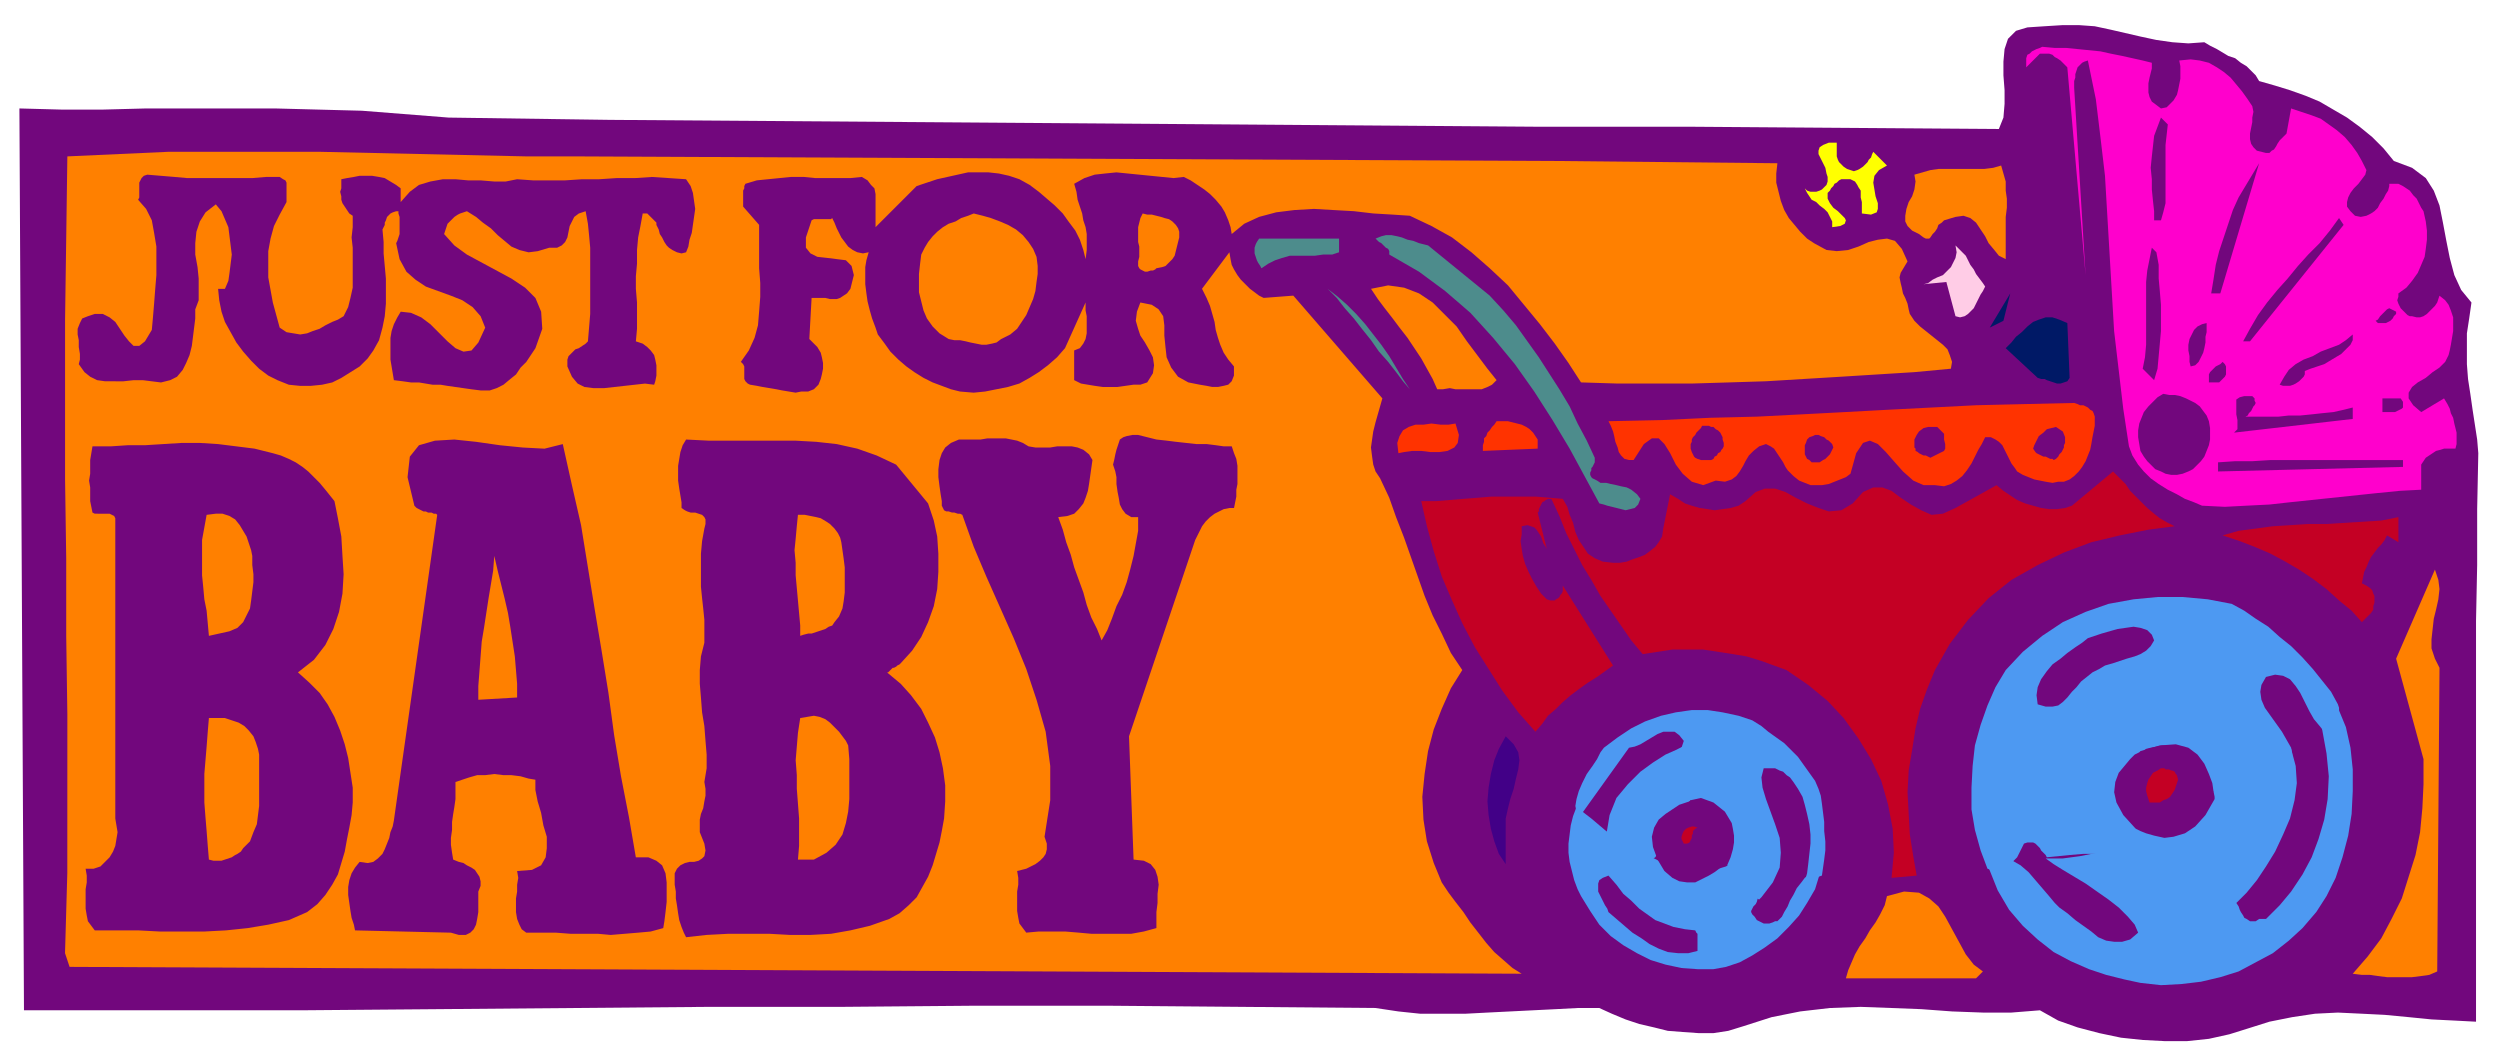 <svg xmlns="http://www.w3.org/2000/svg" fill-rule="evenodd" height="124" preserveAspectRatio="none" stroke-linecap="round" viewBox="0 0 2190 930" width="292"><style>.pen1{stroke:none}.brush2{fill:#72077d}.brush5{fill:#ff8000}.brush6{fill:#4d8c8c}.brush8{fill:#001966}.brush10{fill:#c40024}.brush11{fill:#4d99f2}</style><path class="pen1 brush2" fill-rule="nonzero" d="m1931 37 5 3 6 3 5 3 5 3 6 2 5 4 5 3 4 4 4 4 3 5 14 4 13 4 14 5 12 5 12 7 12 7 11 8 11 9 10 10 9 11 16 6 12 9 7 11 5 13 3 15 3 16 3 15 4 15 6 13 9 11-2 14-2 13v27l1 13 2 13 2 14 2 13 2 13 1 12-1 49v49l-1 49v351l-19-1-20-1-20-2-21-2-20-1-21-1-20 1-20 3-20 4-19 6-16 5-18 4-19 2h-20l-19-1-19-2-19-4-19-5-17-6-16-9-25 2h-25l-27-1-27-2-26-1-27-1-27 1-26 3-25 5-25 8-13 4-13 2h-13l-14-1-13-1-12-3-13-3-12-4-12-5-11-5h-19l-19 1-20 1-20 1-20 1-19 1h-40l-19-2-20-3-117-1-117-1H855l-116 1H622l-118 1-118 1-120 1H21L17 95l37 1h36l38-1h113l38 1 38 1 38 3 38 3 141 2 138 1 136 1 135 1 134 1 133 1 134 1h134l136 1 137 1 4-10 1-12V79l-1-13V54l1-11 3-9 7-7 10-3 15-1 16-1h14l14 1 14 3 13 3 13 3 14 3 14 2 14 1 14-1z"/><path class="pen1" fill-rule="nonzero" style="fill:#f0c" d="M1885 55v5l-1 4-1 4-1 5v8l1 4 2 4 4 3 4 3 5-1 3-3 3-3 3-5 1-4 1-5 1-5V58l-1-5 10-1 8 1 8 2 7 4 6 4 6 5 5 6 5 6 5 7 4 6 1 5-1 5v4l-1 5-1 5v5l1 4 2 3 3 3 4 1 4 1h3l2-2 2-1 2-3 1-2 2-3 2-2 2-2 2-2 4-22 9 3 9 3 8 3 7 5 7 5 7 6 6 7 5 7 4 7 4 8-1 4-3 4-3 4-4 4-3 4-2 4-1 4v4l3 4 4 4 5 1 5-1 4-2 3-2 3-3 2-4 3-4 2-4 2-3 1-4v-2h8l4 2 3 2 3 2 3 4 3 3 2 4 2 4 2 3 2 9 1 8v8l-1 8-1 7-3 7-3 7-5 7-5 6-7 5v3l-1 3 1 3 1 2 1 2 2 2 2 2 2 2 2 1h2l4 1h3l3-1 3-2 2-2 3-3 2-2 2-3 1-3 1-3 5 4 3 4 2 5 2 6v12l-1 6-1 6-1 5-1 4-3 6-5 5-6 4-6 5-7 4-5 4-3 5v5l4 6 7 6 20-12 3 5 2 4 1 4 2 4 1 5 1 4 1 4v10l-1 4h-10l-3 1-4 1-3 2-3 2-3 2-2 3-2 3v22l-19 1-20 2-19 2-19 2-19 2-19 2-18 2-20 1-19 1-20-1-7-3-8-3-7-4-8-4-8-5-7-5-6-6-5-6-5-8-3-8-5-33-4-34-4-34-2-34-2-34-2-34-2-34-4-34-4-33-7-34-3 1-2 1-2 2-2 2-1 3-1 3v3l-1 3v6l10 164-16-182-2-2-2-2-2-2-3-2-2-1-2-2-3-1h-8l-12 12v-8l1-3 2-1 2-2 2-1 2-1 3-1 2-1 11 1h10l10 1 10 1 10 1 9 2 10 2 9 2 9 2 8 2z"/><path class="pen1 brush2" fill-rule="nonzero" d="m1899 109-1 9-1 9v51l-2 8-2 7h-6v-8l-1-9-1-10v-9l-1-10 1-10 1-9 1-9 3-8 3-8 6 6zm-124 8h2v20h-2v-20z"/><path class="pen1" fill-rule="nonzero" style="fill:#ff0" d="M1609 125v12l1 3 1 2 2 2 2 2 3 2 3 1 3 1 3-1 2-1 3-2 2-2 2-2 1-2 2-2 1-3 1-2 12 12-7 4-4 5-1 6 1 6 1 6 2 6v5l-1 3-5 2-8-1v-10l-1-4v-6l-2-3-1-2-2-3-4-2h-8l-2 1-2 2-2 1-1 2-2 2-1 2-2 2v5l2 4 3 4 4 3 3 3 3 3 1 2-1 3-4 2-7 1v-5l-2-4-2-4-3-3-4-3-3-3-4-2-2-3-2-3-2-4 2 2 3 1h5l3-1 2-1 2-2 2-2 1-3v-4l-1-3-1-5-2-4-2-4-2-4v-3l1-3 3-2 5-2h7z"/><path class="pen1 brush5" fill-rule="nonzero" d="m505 137 856 4 196 2-1 9v8l2 8 2 8 3 8 4 7 5 6 5 6 6 6 6 4 11 6 9 1 10-1 9-3 9-4 8-2 8-1 7 2 6 7 5 11-3 5-3 5-1 4 1 5 1 4 1 5 2 4 2 5 1 5 1 4 4 6 5 5 5 4 5 4 5 4 5 4 4 4 2 5 2 6-1 6-32 3-32 2-32 2-33 2-33 2-32 1-33 1h-65l-32-1-11-17-12-17-13-17-14-17-14-17-16-15-16-14-17-13-18-10-19-9-15-1-17-1-17-2-18-1-17-1-17 1-16 2-15 4-13 6-11 9-1-6-2-6-3-7-3-5-5-6-5-5-5-4-6-4-6-4-6-3-9 1-10-1-10-1-10-1-10-1-10-1-10 1-9 1-9 3-9 5 2 7 1 7 2 6 2 6 1 6 2 6 1 6v14l-1 8-2-8-3-9-4-8-6-8-5-7-7-7-7-6-7-6-8-6-9-5-9-3-9-2-9-1h-18l-9 2-9 2-9 2-9 3-9 3-36 36v-29l-1-5-3-3-3-4-5-3-10 1h-31l-10-1h-11l-10 1-10 1-10 1-10 3-1 2v2l-1 2v14l14 16v38l1 13v12l-1 13-1 12-3 11-5 11-7 10 2 2 1 2v11l1 2 2 2 2 1 6 1 5 1 6 1 6 1 5 1 6 1 6 1 5-1h6l5-2 4-4 2-5 1-4 1-5v-5l-1-5-1-4-3-5-3-3-4-4 2-36h12l4 1h6l3-1 3-2 3-2 3-4 3-12-2-8-5-5-8-1-8-1-9-1-6-3-4-5v-9l5-15 2-1h15l1-1 2 4 2 5 2 4 2 4 3 4 3 4 4 3 4 2 5 1 5-1-2 7-1 6v15l1 8 1 7 2 8 2 7 3 8 2 6 6 8 5 7 7 7 7 6 7 5 8 5 8 4 8 3 8 3 8 2 12 1 10-1 10-2 10-2 10-3 9-5 8-5 8-6 8-7 7-8 18-40v7l1 5v15l-1 5-2 4-3 4-5 2v26l6 3 6 1 6 1 7 1h13l7-1 7-1h6l6-2 5-8 1-7-1-7-3-6-4-7-4-6-2-6-2-7 1-8 3-8 10 2 6 4 4 6 1 8v9l1 10 1 9 4 9 6 8 9 5 5 1 5 1 6 1 5 1h5l5-1 4-1 3-3 2-5v-8l-5-6-4-6-3-7-2-6-2-7-1-7-2-7-2-7-3-7-4-8 24-32 1 6 1 5 2 4 3 5 3 4 4 4 4 4 4 3 4 3 4 2 26-2 78 90-2 7-2 7-2 7-2 8-1 7-1 7 1 8 1 7 2 6 4 6 8 17 6 17 7 18 6 17 6 17 6 17 7 17 8 16 8 17 10 15-10 16-8 18-7 18-5 19-3 20-2 20 1 20 3 19 6 19 7 17 6 9 6 8 7 9 6 9 7 9 7 9 7 8 8 7 8 7 8 5-1272-6-4-12 2-70V626l-1-69v-68l-1-69V280l1-71 1-72 44-2 44-2h134l45 1 45 1 45 1 45 1h44z"/><path class="pen1 brush2" fill-rule="nonzero" d="M1945 257h-8l2-12 2-13 3-12 4-12 4-12 4-12 5-11 6-10 6-10 6-10-34 114z"/><path class="pen1 brush5" fill-rule="nonzero" d="M1757 217v10l-6-3-4-5-5-6-3-6-4-6-4-6-5-4-6-2-7 1-10 3-2 2-3 2-1 3-2 3-2 2-2 3-1 1h-3l-2-1-4-3-6-3-4-4-2-4v-5l1-6 2-6 3-5 2-6 1-7-1-6 7-2 7-2 7-1h40l8-1 7-2 2 7 2 7v8l1 7v8l-1 8v27z"/><path class="pen1 brush2" fill-rule="nonzero" d="m245 155 3 2 2 1 1 2v17l-6 11-5 10-3 11-2 11v23l2 11 2 11 3 11 3 11 6 4 6 1 6 1 6-1 5-2 6-2 5-3 6-3 5-2 5-3 4-8 2-8 2-9v-35l-1-9 1-9v-10l-3-2-2-3-2-3-2-3-1-3v-3l-1-4 1-3v-8l5-1 6-1 5-1h11l6 1 5 1 5 3 5 3 4 3v12l8-9 8-6 10-3 11-2h11l11 1h11l12 1h10l10-2 14 1h28l15-1h15l15-1h16l15-1 15 1 15 1 4 6 2 6 1 7 1 7-1 7-1 7-1 7-2 6-1 6-2 5-4 1-4-1-4-2-3-2-2-2-2-3-2-4-2-3-1-4-2-4v-2l-1-1-1-1-1-1-1-1-1-1-1-1-1-1-1-1h-4l-2 11-2 10-1 11v12l-1 11v11l1 12v23l-1 11 6 2 4 3 3 3 3 4 1 4 1 5v9l-1 5-1 3-8-1-9 1-9 1-9 1-9 1h-9l-8-1-6-3-5-6-4-9v-6l1-3 2-2 2-2 2-2 3-1 3-2 3-2 2-2 1-12 1-12v-58l-1-11-1-10-2-11-6 2-4 3-2 4-2 4-1 5-1 5-2 4-3 3-4 2h-7l-10 3-8 1-8-2-7-3-6-5-6-5-6-6-7-5-6-5-8-5-3 1-3 1-2 1-3 2-2 2-2 2-2 2-1 3-1 3-1 3 9 10 11 8 13 7 13 7 13 7 12 8 9 9 5 12 1 15-6 17-4 6-4 6-5 5-4 6-5 4-6 5-6 3-6 2h-8l-8-1-7-1-7-1-7-1-6-1h-7l-6-1-6-1h-7l-7-1-8-1-1-6-1-6-1-6v-19l1-6 2-6 3-6 3-5 9 1 9 4 8 6 8 8 7 7 7 6 7 3 7-1 6-7 6-13-4-10-7-8-9-6-10-4-11-4-11-4-9-6-8-7-6-11-3-14 1-2 1-3 1-3v-15l-1-3v-2h-2l-3 1-2 1-1 1-2 2-1 3-1 2v2l-1 2-1 2 1 11v10l1 11 1 11v22l-1 11-2 10-3 11-5 9-5 7-7 7-8 5-8 5-8 4-9 2-10 1h-9l-10-1-10-4-8-4-8-6-7-7-7-8-6-8-5-9-5-9-3-9-2-10-1-10h6l3-7 1-7 1-8 1-8-1-8-1-8-1-8-3-7-3-7-5-6-9 7-5 8-3 9-1 10v10l2 11 1 10v19l-3 8v8l-1 8-1 8-1 8-2 8-3 7-3 6-5 6-6 3-8 2-8-1-8-1h-8l-9 1H92l-7-1-6-3-5-4-5-7 1-4v-5l-1-6v-6l-1-5v-5l2-5 2-4 5-2 6-2h7l6 3 5 4 4 6 4 6 4 5 4 4h5l5-4 6-10 1-11 1-12 1-13 1-12v-25l-2-12-2-11-5-10-7-8 1-2v-13l1-2 1-2 2-2 3-1 12 1 12 1 11 1h57l12-1h12z"/><path class="pen1 brush5" fill-rule="nonzero" d="M909 233v7l-1 7-1 8-2 7-3 7-3 7-4 6-4 6-6 5-8 4-4 3-4 1-5 1h-4l-5-1-5-1-4-1-5-1h-5l-5-1-8-5-6-6-5-7-3-7-2-8-2-8v-16l1-9 1-8 3-6 3-5 4-5 4-4 5-4 5-3 6-2 5-3 6-2 5-2 8 2 7 2 8 3 7 3 7 4 6 5 5 6 4 6 3 7 1 8zm124-30v5l-1 4-1 4-1 4-1 4-2 3-3 3-3 3-3 1-5 1-1 1-2 1h-2l-3 1h-2l-2-1-2-1-1-1-1-2v-4l1-4v-9l-1-4v-13l1-4 1-4 2-4 4 1h4l4 1 4 1 3 1 4 1 3 2 3 3 2 3 1 3z"/><path class="pen1 brush2" fill-rule="nonzero" d="M1971 299h-6l6-11 7-12 8-11 9-11 9-10 9-11 9-10 10-10 9-11 8-11 4 6-82 102z"/><path class="pen1 brush6" fill-rule="nonzero" d="m1305 259 12 13 11 13 10 14 10 14 9 14 9 14 9 15 7 15 8 15 7 15v4l-1 2-1 2-1 1v2l-1 2v2l1 2 1 1 4 2 3 2h5l4 1 5 1 4 1 5 1 4 2 5 4 3 4-2 5-3 3-4 1-4 1-4-1-4-1-4-1-4-1-3-1-4-1-13-24-13-24-15-25-16-25-17-24-19-23-20-22-22-19-23-17-26-15v-3l-1-2-2-1-1-1-2-2-1-1-2-1-1-1-2-2 5-2 4-1h5l5 1 4 1 5 2 5 1 5 2 4 1 4 1 54 44zm-132-38-6 2h-8l-7 1h-22l-7 2-6 2-6 3-6 4-1-2-2-3-1-2-1-3-1-3v-5l1-3 1-2 2-3h70v12z"/><path class="pen1" fill-rule="nonzero" style="fill:#ffcce6" d="m1739 251-2 4-2 3-2 4-2 4-2 4-3 3-2 2-3 2-4 1-4-1-8-30-20 2 4-1 4-3 4-2 5-2 3-3 4-4 2-4 2-4 1-5-1-6 3 3 3 3 3 3 2 4 2 4 3 4 2 4 3 4 3 4 2 3z"/><path class="pen1 brush2" fill-rule="nonzero" d="m1889 221 2 11v12l1 11 1 12v23l-1 11-1 11-1 11-3 10-10-10 2-10 1-11v-55l1-10 2-10 2-10 4 4z"/><path class="pen1 brush5" fill-rule="nonzero" d="m1311 333-4 4-4 2-5 2h-23l-5-1-6 1h-5l-4-9-5-9-5-9-6-9-6-9-7-9-6-8-7-9-6-8-6-9 15-3 14 2 13 5 12 8 10 10 11 11 9 13 9 12 9 12 8 10z"/><path class="pen1 brush6" fill-rule="nonzero" d="m1235 341-6-7-6-8-7-9-8-9-7-10-8-10-7-9-8-9-7-9-8-8 9 7 8 7 8 8 8 9 7 9 7 9 7 10 6 10 6 10 6 9z"/><path class="pen1 brush2" fill-rule="nonzero" d="M1827 253h2v8h-2v-8z"/><path class="pen1 brush8" fill-rule="nonzero" d="m1743 287 18-30-6 24-12 6z"/><path class="pen1 brush2" fill-rule="nonzero" d="M2099 273v2l-2 2-1 2-2 2-2 1-2 1h-7l-2-2 2-1 2-3 1-1 2-2 2-2 1-1 2-1 2 1 2 1 2 1z"/><path class="pen1 brush8" fill-rule="nonzero" d="m1813 331-2 3-3 1-3 1h-3l-3-1-3-1-3-1-2-1h-3l-3-1-28-26 5-5 4-5 5-4 5-5 5-4 5-2 6-2h6l6 2 7 3 2 48z"/><path class="pen1 brush2" fill-rule="nonzero" d="M1933 283v8l-1 4v5l-1 5-1 4-2 4-2 4-3 3-4 1-1-4v-5l-1-5v-5l1-5 2-4 2-4 3-3 4-2 4-1zm128 10v5l-2 4-4 4-4 4-5 3-5 3-5 3-6 2-6 2-5 2v3l-1 2-2 2-2 2-3 2-2 1-3 1h-6l-3-1 4-7 4-6 6-5 7-4 8-3 7-4 8-3 8-3 6-4 6-5zm-120 42h-6v-7l1-2 2-2 1-1 2-2 2-1 2-1 2-2 2 2 1 2v7l-1 2-2 2-1 1-2 2h-3zm-6 34 1 6v10l-1 5-2 5-2 5-3 4-3 3-4 4-4 2-5 2-5 1h-5l-5-1-4-2-5-2-3-3-4-4-3-4-3-5-1-6-1-6v-6l1-6 2-5 2-5 4-5 4-4 4-4 5-3 5 1h5l5 1 5 2 4 2 4 2 4 3 3 4 3 4 2 5zm38-22 2 2v2l1 2-1 2-1 1-1 2-1 2-2 2-1 2-2 1h29l9-1h10l10-1 9-1 10-1 9-2 8-2v10l-104 12 3-3v-8l-1-5v-13l3-2 4-1h7zm130 2 2 3v5l-1 1-2 1-2 1-2 1h-11v-12h16z"/><path class="pen1" fill-rule="nonzero" d="M1835 367v6l-1 5-1 5-1 6-1 5-2 5-2 5-3 5-3 4-4 4-4 3-5 2h-5l-5 1-6-1-5-1-5-1-5-2-5-2-5-3-2-3-3-4-2-4-2-4-2-4-2-4-3-3-3-2-4-2h-5l-3 6-3 5-3 6-3 6-4 6-4 5-5 4-5 3-6 2-8-1h-10l-9-4-9-8-8-9-7-8-7-7-7-3-6 2-6 9-5 18-4 3-5 2-5 2-5 2-6 1h-10l-5-2-5-2-5-4-2-2-3-3-2-3-2-4-2-3-2-3-2-3-2-3-3-2-4-2-6 2-5 4-4 4-3 5-2 4-3 5-3 4-4 3-6 2-8-1-11 4-10-3-8-7-6-8-5-10-5-8-5-5h-6l-7 5-9 14h-4l-4-1-3-3-2-3-1-4-2-5-1-5-1-4-2-5-2-4 47-1 42-2 41-1 39-2 38-2 37-2 39-2 39-2 42-1 44-1 3 1 2 1h3l2 1 2 1 2 2 2 1 1 2 1 3v2zm-560 4 3 10-1 7-3 4-6 3-7 1h-8l-8-1h-8l-7 1-5 1-1-9 2-6 3-5 5-3 6-2h7l7-1 8 1h7l6-1zm72 14v8l-48 2v-5l1-3v-3l2-2 1-3 2-2 2-3 2-2 2-3h10l4 1 4 1 4 1 4 2 3 2 3 3 2 3 2 3z" style="fill:#f30"/><path class="pen1 brush2" fill-rule="nonzero" d="m1901 369 1 2 1 1v3l-1 1v1l-1 2-1 1-1 1h-2v-12h4zm-392 16 1 3v3l-1 2-1 1-1 2-2 1-1 2-2 1-1 2-2 1h-9l-3-1-2-1-1-1-1-2-1-2-1-3v-4l1-2v-2l1-2 2-2 1-2 2-2 2-2 1-2h6l2 1h2l2 2 2 1 2 2 1 2 1 2v2zm194 0 1 4v4l-1 2-2 1-2 1-2 1-2 1-2 1-2 1-2-1-2-1h-2l-2-1-2-1-1-1-2-1v-2l-1-1v-7l2-4 2-3 4-3 4-1h8l3 3 3 3v5zm106-2v5l-1 2v2l-1 2-1 2-2 2-1 2-2 2-2 1-1-1h-2l-2-1-2-1h-2l-2-1-2-1-2-1-1-1-2-3 1-3 2-4 2-4 4-3 3-3 4-1 4-1 3 2 3 2 2 5zm-852 20-1 7-1 7-1 7-1 6-2 6-2 5-4 5-4 4-6 2-8 1 4 11 3 11 4 11 3 11 4 11 4 11 3 11 4 11 5 10 4 10 5-9 4-10 4-11 5-10 4-11 3-11 3-12 2-11 2-11v-12h-6l-5-3-3-4-2-4-1-6-1-5-1-7v-6l-1-5-2-6 1-4 1-5 1-4 1-3 1-3 1-3 3-2 3-1 5-1h5l8 2 8 2 9 1 8 1 9 1 9 1h9l8 1 7 1h7l2 6 2 5 1 6v16l-1 5v6l-1 5-1 5h-4l-5 1-4 2-4 2-4 3-4 4-3 4-2 4-2 4-2 4-58 172 4 108 9 1 6 3 4 5 2 6 1 7-1 8v8l-1 8v14l-11 3-11 2h-35l-11-1-12-1h-23l-11 1-3-4-3-4-1-5-1-6v-17l1-6v-6l-1-6 4-1 4-1 4-2 4-2 4-3 3-3 2-3 1-4v-5l-2-6 5-32v-30l-4-30-8-28-9-27-11-27-12-27-12-27-11-26-10-28-2-1h-2l-3-1h-2l-3-1h-2l-2-1-1-2-1-2v-4l-1-6-1-7-1-8v-7l1-8 2-6 3-5 5-4 7-3h19l6-1h16l5 1 5 1 5 2 5 3 6 1h13l6-1h13l5 1 5 2 5 4 3 5zm648-14 1 3-1 2-1 2-1 2-2 2-2 2-2 1-3 2h-7l-2-2-2-1-1-2-1-2v-8l1-2 1-3 2-2 3-1 2-1h3l2 1 3 1 2 2 2 1 2 2 1 1zm-792 52 5 15 3 14 1 15v16l-1 15-3 15-5 14-6 13-8 12-10 11-1 1-2 1-1 1-2 1h-1l-1 1-1 1-1 1-1 1h-1l12 10 9 10 9 12 6 12 6 13 4 13 3 14 2 15v14l-1 15-2 11-2 10-3 10-3 10-4 10-5 9-5 9-7 7-8 7-9 5-17 6-17 4-17 3-18 1h-18l-18-1h-36l-19 1-18 2-2-4-2-5-2-6-1-6-1-7-1-6v-6l-1-6v-10l2-4 3-3 4-2 4-1h4l4-1 3-2 2-2 1-5-1-6-2-5-2-5v-11l1-5 2-5 1-6 1-5v-6l-1-6 2-12v-12l-1-12-1-13-2-12-1-13-1-12v-12l1-12 3-12v-20l-1-10-1-9-1-10v-29l1-11 2-11 1-4v-4l-1-2-2-2-3-1-3-1h-4l-3-1-2-1-3-2v-5l-1-6-1-6-1-7v-13l1-6 1-6 2-6 3-5 20 1h76l18 1 18 2 18 4 17 6 17 8 28 34zm-520-2 3 15 3 16 1 17 1 16-1 17-3 16-5 15-7 14-10 13-14 11 10 9 9 9 7 10 6 11 5 12 4 12 3 12 2 13 2 13v13l-1 11-2 11-2 10-2 11-3 10-3 10-5 9-6 9-7 8-9 7-16 7-18 4-18 3-19 2-19 1h-39l-19-1H83l-3-4-3-4-1-5-1-6v-17l1-6v-6l-1-6h7l6-2 4-4 4-4 3-5 2-5 1-6 1-6-1-6-1-6V454l-1-2-2-1-2-1H83l-2-1-1-5-1-5v-12l-1-6 1-6v-12l1-6 1-6h16l15-1h15l16-1 16-1h16l16 1 16 2 16 2 16 4 7 2 7 3 6 3 6 4 5 4 5 5 5 5 5 6 4 5 4 5zm200-50 8 36 8 35 6 37 6 37 6 36 6 37 5 37 6 36 7 36 6 35h11l7 3 5 4 3 7 1 8v17l-1 9-1 8-1 6-11 3-11 1-12 1-12 1-11-1h-24l-13-1h-26l-4-3-2-4-2-5-1-6v-12l1-6v-6l1-6-1-6 13-1 8-4 4-7 1-8v-10l-3-10-2-11-3-10-2-10v-9l-6-1-7-2-8-1h-7l-8-1-8 1h-7l-7 2-6 2-6 2v15l-1 7-1 6-1 7v7l-1 7v6l1 7 1 6 5 2 4 1 3 2 4 2 3 2 2 3 2 3 1 4v4l-2 5v18l-1 6-1 5-2 4-3 3-4 2h-6l-7-2-84-2-1-5-2-6-1-6-1-7-1-7v-7l1-6 2-6 3-5 4-5 7 1 5-1 4-3 4-4 2-4 2-5 2-5 1-5 2-5 1-5 38-268-1-1h-2l-2-1h-3l-2-1h-2l-2-1-2-1-2-1-2-2-6-25 2-18 8-10 14-4 17-1 19 2 21 3 20 2 19 1 16-4zm1612 20-162 4v-8l15-1h15l16-1h116v6z"/><path class="pen1 brush10" fill-rule="nonzero" d="m1905 461-23 3-25 5-25 6-24 9-23 11-23 13-20 16-18 19-16 21-13 23-7 17-6 17-4 17-3 19-3 18-1 19 1 19 1 18 3 19 3 17-22 2 2-22-1-21-4-21-6-21-9-19-11-18-13-18-14-15-17-14-19-13-11-4-11-4-13-4-12-2-13-2-13-2h-27l-13 2-13 2-10-12-9-13-9-13-9-13-8-14-8-13-7-14-7-14-6-15-7-15h-3l-2 1-1 1-2 1-1 2-1 2-1 2v2l-1 1 8 32-1-2-2-3-1-3-1-3-2-3-2-3-2-2-3-1-3-1-5 1v7l-1 6 1 7 1 6 2 7 3 7 3 6 4 7 4 6 5 5 3 1h4l1-1 2-1 1-1 1-2 1-1 1-2v-5l44 70-7 5-7 5-8 5-7 5-8 6-7 6-6 6-7 6-5 7-6 7-15-17-14-19-12-19-12-19-11-21-9-20-9-21-7-22-6-22-5-22h13l12-1 12-1 13-1 12-1h38l12 1 12 1 4 7 2 7 3 7 2 8 3 7 4 6 4 6 6 4 7 3 9 1h6l6-1 5-2 6-2 5-2 4-3 5-4 3-4 3-5 1-7 6-30 7 4 6 4 6 2 7 2 7 1 6 1 7-1 7-1 7-2 6-4 9-8 8-3h9l9 3 9 5 10 5 10 4 9 3 11-1 10-6 9-10 9-4h8l8 3 8 6 9 6 9 5 9 4 10-1 11-5 36-20 6 5 6 4 6 4 7 3 7 2 7 2 7 1h7l7-1 6-2 36-30 6 6 5 5 4 6 5 5 5 5 5 5 6 5 5 4 7 4 6 3z"/><path class="pen1 brush5" fill-rule="nonzero" d="M221 487v8l1 8v7l-1 8-1 8-1 7-3 6-3 6-5 5-7 3-18 4-1-11-1-11-2-10-1-11-1-10v-31l2-11 2-11 8-1h6l6 2 5 3 4 5 3 5 3 5 2 6 2 6 1 5zm516-12 1 7 1 7 1 8v22l-1 8-1 6-3 7-4 5-2 3-3 1-3 2-3 1-3 1-3 1-3 1h-3l-4 1-3 1v-9l-1-11-1-11-1-11-1-11v-11l-1-11 1-10 1-11 1-10h6l5 1 5 1 4 1 5 3 3 2 4 4 3 4 2 4 1 4z"/><path class="pen1 brush10" fill-rule="nonzero" d="m2091 469-2 4-3 4-3 3-3 4-3 4-2 4-2 5-2 4-1 5-1 5 4 2 3 2 2 2 1 3 1 2v6l-1 3v3l-2 3-8 8-9-10-11-9-11-10-12-9-12-8-12-7-13-7-14-6-13-5-15-5 14-4 15-2 15-2 16-1 15-1h16l16-1 16-1 16-1 15-3v22l-10-6z"/><path class="pen1 brush5" fill-rule="nonzero" d="m453 611-34 2v-12l1-13 1-13 1-13 2-12 2-13 2-13 2-12 2-12 1-13 3 13 3 12 3 12 3 13 2 12 2 13 2 13 1 12 1 12v12zm1684-26-2 266-7 3-7 1-8 1h-22l-8-1-7-1h-7l-8-1 13-15 12-16 9-17 9-18 6-19 6-19 4-20 2-21 1-21v-22l-24-88 34-78 3 9 1 8-1 9-2 9-2 8-1 9-1 9v8l3 9 4 8z"/><path class="pen1 brush11" fill-rule="nonzero" d="m2048 617 1 3v3l-1 3-1 2-2 2-2 2-2 2-2 2-2 2-1 3-4-5-5-6-4-7-4-8-4-8-4-6-5-6-6-3-7-1-8 2-4 7-1 6 1 7 3 7 5 7 5 7 5 7 4 7 4 7 1 6-5 5-6 5-6 5-6 5-6 5-6 5-7 4-7 4-7 3-7 3-3-5-3-6-3-7-3-7-4-7-4-7-5-5-6-4-7-3-8-1h-5l-5 1-5 1-4 1-4 3-4 2-4 4-3 4-3 4-3 4v5l1 5 2 6 3 5 4 6 5 7 5 6 6 6 6 5 7 6-6 4-9 4-10 2-11 2-13 1-12 1h-12l-12 1-10 1-10 1-1-2-2-2-2-2-1-2-2-2-2-2-2-1h-5l-3 1-2 4-2 4-2 4-3 3-2 3-3 3-3 2-4 1h-5l-6-2-6-16-5-18-3-18v-19l1-19 2-18 5-18 6-17 7-16 9-15 15-16 17-14 18-12 20-9 20-7 22-4 21-2h22l22 2 21 4 11 6 10 7 11 7 10 9 10 8 10 10 9 10 8 10 8 10 6 11z"/><path class="pen1 brush2" fill-rule="nonzero" d="m1887 561-3 5-4 4-5 3-5 2-7 2-6 2-6 2-7 2-5 3-6 3-5 4-5 4-4 5-4 4-4 5-4 4-4 3-5 1h-6l-7-2-1-8 1-7 3-7 5-7 5-6 7-5 6-5 7-5 6-4 5-4 6-2 6-2 7-2 7-2 7-1 7-1 6 1 6 2 4 4 2 5z"/><path class="pen1 brush11" fill-rule="nonzero" d="m1593 691 2 6 1 7 1 8 1 8v8l1 9v8l-1 8-1 7-1 7-15 5 2-7 1-8 1-9 1-9v-8l-1-9-2-9-2-8-2-7-4-7-2-3-2-3-3-4-3-2-3-3-3-1-4-2h-10l-2 8 1 9 3 10 4 11 4 11 4 12 1 13-1 13-6 13-10 13-2 2-2-1-3-2-3-4-3-5-4-5-3-5-3-4-4-3-3-1 3-7 2-7 1-6v-6l-1-6-1-5-3-5-3-5-5-4-5-4-11-4-9 2-7 7-6 11-6 11-6 11-6 10-8 5-10-1-13-8 1-10 3-10 6-10 7-10 7-10 8-10 8-10 7-10 6-9 3-9-4-5-4-3h-10l-5 2-5 3-5 3-5 3-5 2-5 1-43 60-3-4-1-5 1-6 2-7 3-7 4-8 5-7 4-6 3-6 3-4 12-9 12-8 12-6 14-5 13-3 14-2h14l13 2 14 3 12 4 8 5 6 5 7 5 7 5 6 6 6 6 5 7 5 7 5 7 3 7z"/><path class="pen1 brush5" fill-rule="nonzero" d="M227 661v45l-1 8-1 8-3 7-3 8-6 6-2 3-3 2-2 1-3 2-3 1-3 1-3 1h-7l-4-1-1-12-1-13-1-12-1-13v-25l1-12 1-12 1-13 1-12h14l6 2 6 2 5 3 4 4 4 5 2 5 2 6 1 5zm516-8 1 12v35l-1 11-2 10-3 10-6 9-8 7-11 6h-14l1-12v-24l-1-13-1-13v-12l-1-13 1-12 1-12 2-13 6-1 6-1 5 1 5 2 4 3 4 4 4 4 3 4 3 4 2 4z"/><path class="pen1 brush11" fill-rule="nonzero" d="m2029 799-12 14-12 11-14 11-15 8-15 8-16 5-17 4-17 2-18 1-18-2-14-3-16-4-15-5-16-7-15-8-14-11-13-12-12-14-10-17-8-20 7-6 7-2 7 2 7 4 7 6 6 7 6 7 6 7 5 6 4 4 7 5 7 6 7 5 7 5 6 5 7 3 7 1h7l7-2 7-6-3-7-6-7-8-8-9-7-10-7-10-7-10-6-10-6-8-5-7-5h15l15-2 15-3 15-5 15-6 15-7 14-7 13-8 13-9 11-9 8-3 7-3 8-4 8-4 7-5 7-4 8-5 7-4 7-4 7-4 4 15 1 15-2 15-4 16-6 14-7 15-8 13-8 12-9 11-9 9 2 3 1 3 1 2 2 3 1 2 2 1 3 2h5l3-2h6l12-12 10-12 10-15 8-15 6-16 5-17 3-18 1-20-2-20-4-22 14-18 7 17 4 18 2 19v19l-1 20-3 19-5 19-6 18-8 16-9 14z"/><path class="pen1" fill-rule="nonzero" style="fill:#420087" d="M1319 725v32l-6-9-4-11-3-11-2-12-1-12 1-12 2-12 3-12 4-10 6-11 7 7 4 7 1 7-1 8-2 8-2 9-3 9-2 8-2 9v8z"/><path class="pen1 brush2" fill-rule="nonzero" d="m1875 658-1 1-4 2-4 4-5 6-5 6-3 8-1 9 2 9 6 11 10 11 1 1 4 2 5 2 7 2 9 2 8-1 10-3 9-6 9-10 8-14v-2l-1-5-1-7-3-8-4-9-6-8-8-6-11-3-14 1-17 5z"/><path class="pen1 brush10" fill-rule="nonzero" d="m1907 679 1 4-1 3-1 3-1 3-2 3-2 3-3 2-3 1-3 2h-9l-1-3-1-3-1-4v-3l1-4 1-3 2-3 2-3 4-2 3-2h3l1 1h3l2 1h1l2 1 1 2 1 1z"/><path class="pen1 brush11" fill-rule="nonzero" d="m1524 751 13 26 2 5 1 4-1 4-1 2-2 2-1 2-1 2v1l1 2 2 2 2 3 2 1 2 1 2 1h5l3-1 2-1h2l2-2 2-2 2-4 3-5 2-5 3-5 3-6 4-5 3-4 4-3 4-1 5 1-4 13-7 12-7 11-9 10-10 10-11 8-11 7-11 6-12 4-11 2h-14l-14-1-14-3-13-4-12-6-12-7-11-8-10-10-8-12-8-13-3-6-3-8-2-8-2-8-1-8v-8l1-8 1-8 2-8 3-8 13 10 13 11 15 9 15 9 16 8 16 6 15 3h15l13-4 12-8z"/><path class="pen1 brush2" fill-rule="nonzero" d="m1481 701-1 1-3 1-6 2-6 4-6 4-6 5-4 7-2 8 1 9 4 11 6 10 7 6 6 3 7 1h7l6-3 6-3 5-3 4-3 2-3 2-3 2-5 2-6 1-7-1-8-2-7-4-7-6-6-9-5-11-2z"/><path class="pen1 brush10" fill-rule="nonzero" d="m1487 725-2 1-1 1-1 1v2l-1 2v2l-1 2-1 2-2 1h-3l-1-2-1-2v-2l1-3 1-2 2-2 2-1 3-1h2l3 1z"/><path class="pen1 brush2" fill-rule="nonzero" d="m1485 815 1 2 1 1v15l-8 2h-9l-9-1-8-3-8-4-7-5-8-5-7-6-7-6-7-6-1-3-2-3-2-4-2-4-2-4v-7l1-3 3-2 5-2 7 8 6 8 7 6 7 7 7 5 7 5 8 3 8 3 10 2 9 1z"/><path class="pen1 brush5" fill-rule="nonzero" d="m1737 851-6 6h-114l2-7 3-7 3-7 4-7 5-7 4-7 5-7 4-7 4-8 2-8 15-4 13 1 9 5 8 7 6 9 6 11 6 11 6 11 7 9 8 6z"/><path class="pen1 brush11" fill-rule="nonzero" d="m1476 653-2 1-6 3-9 4-11 7-11 8-11 11-10 12-6 15-3 18 1 20 17 1 1-3 4-8 5-11 7-14 7-14 8-15 8-12 8-9 7-5 5 1-8-10z"/></svg>
